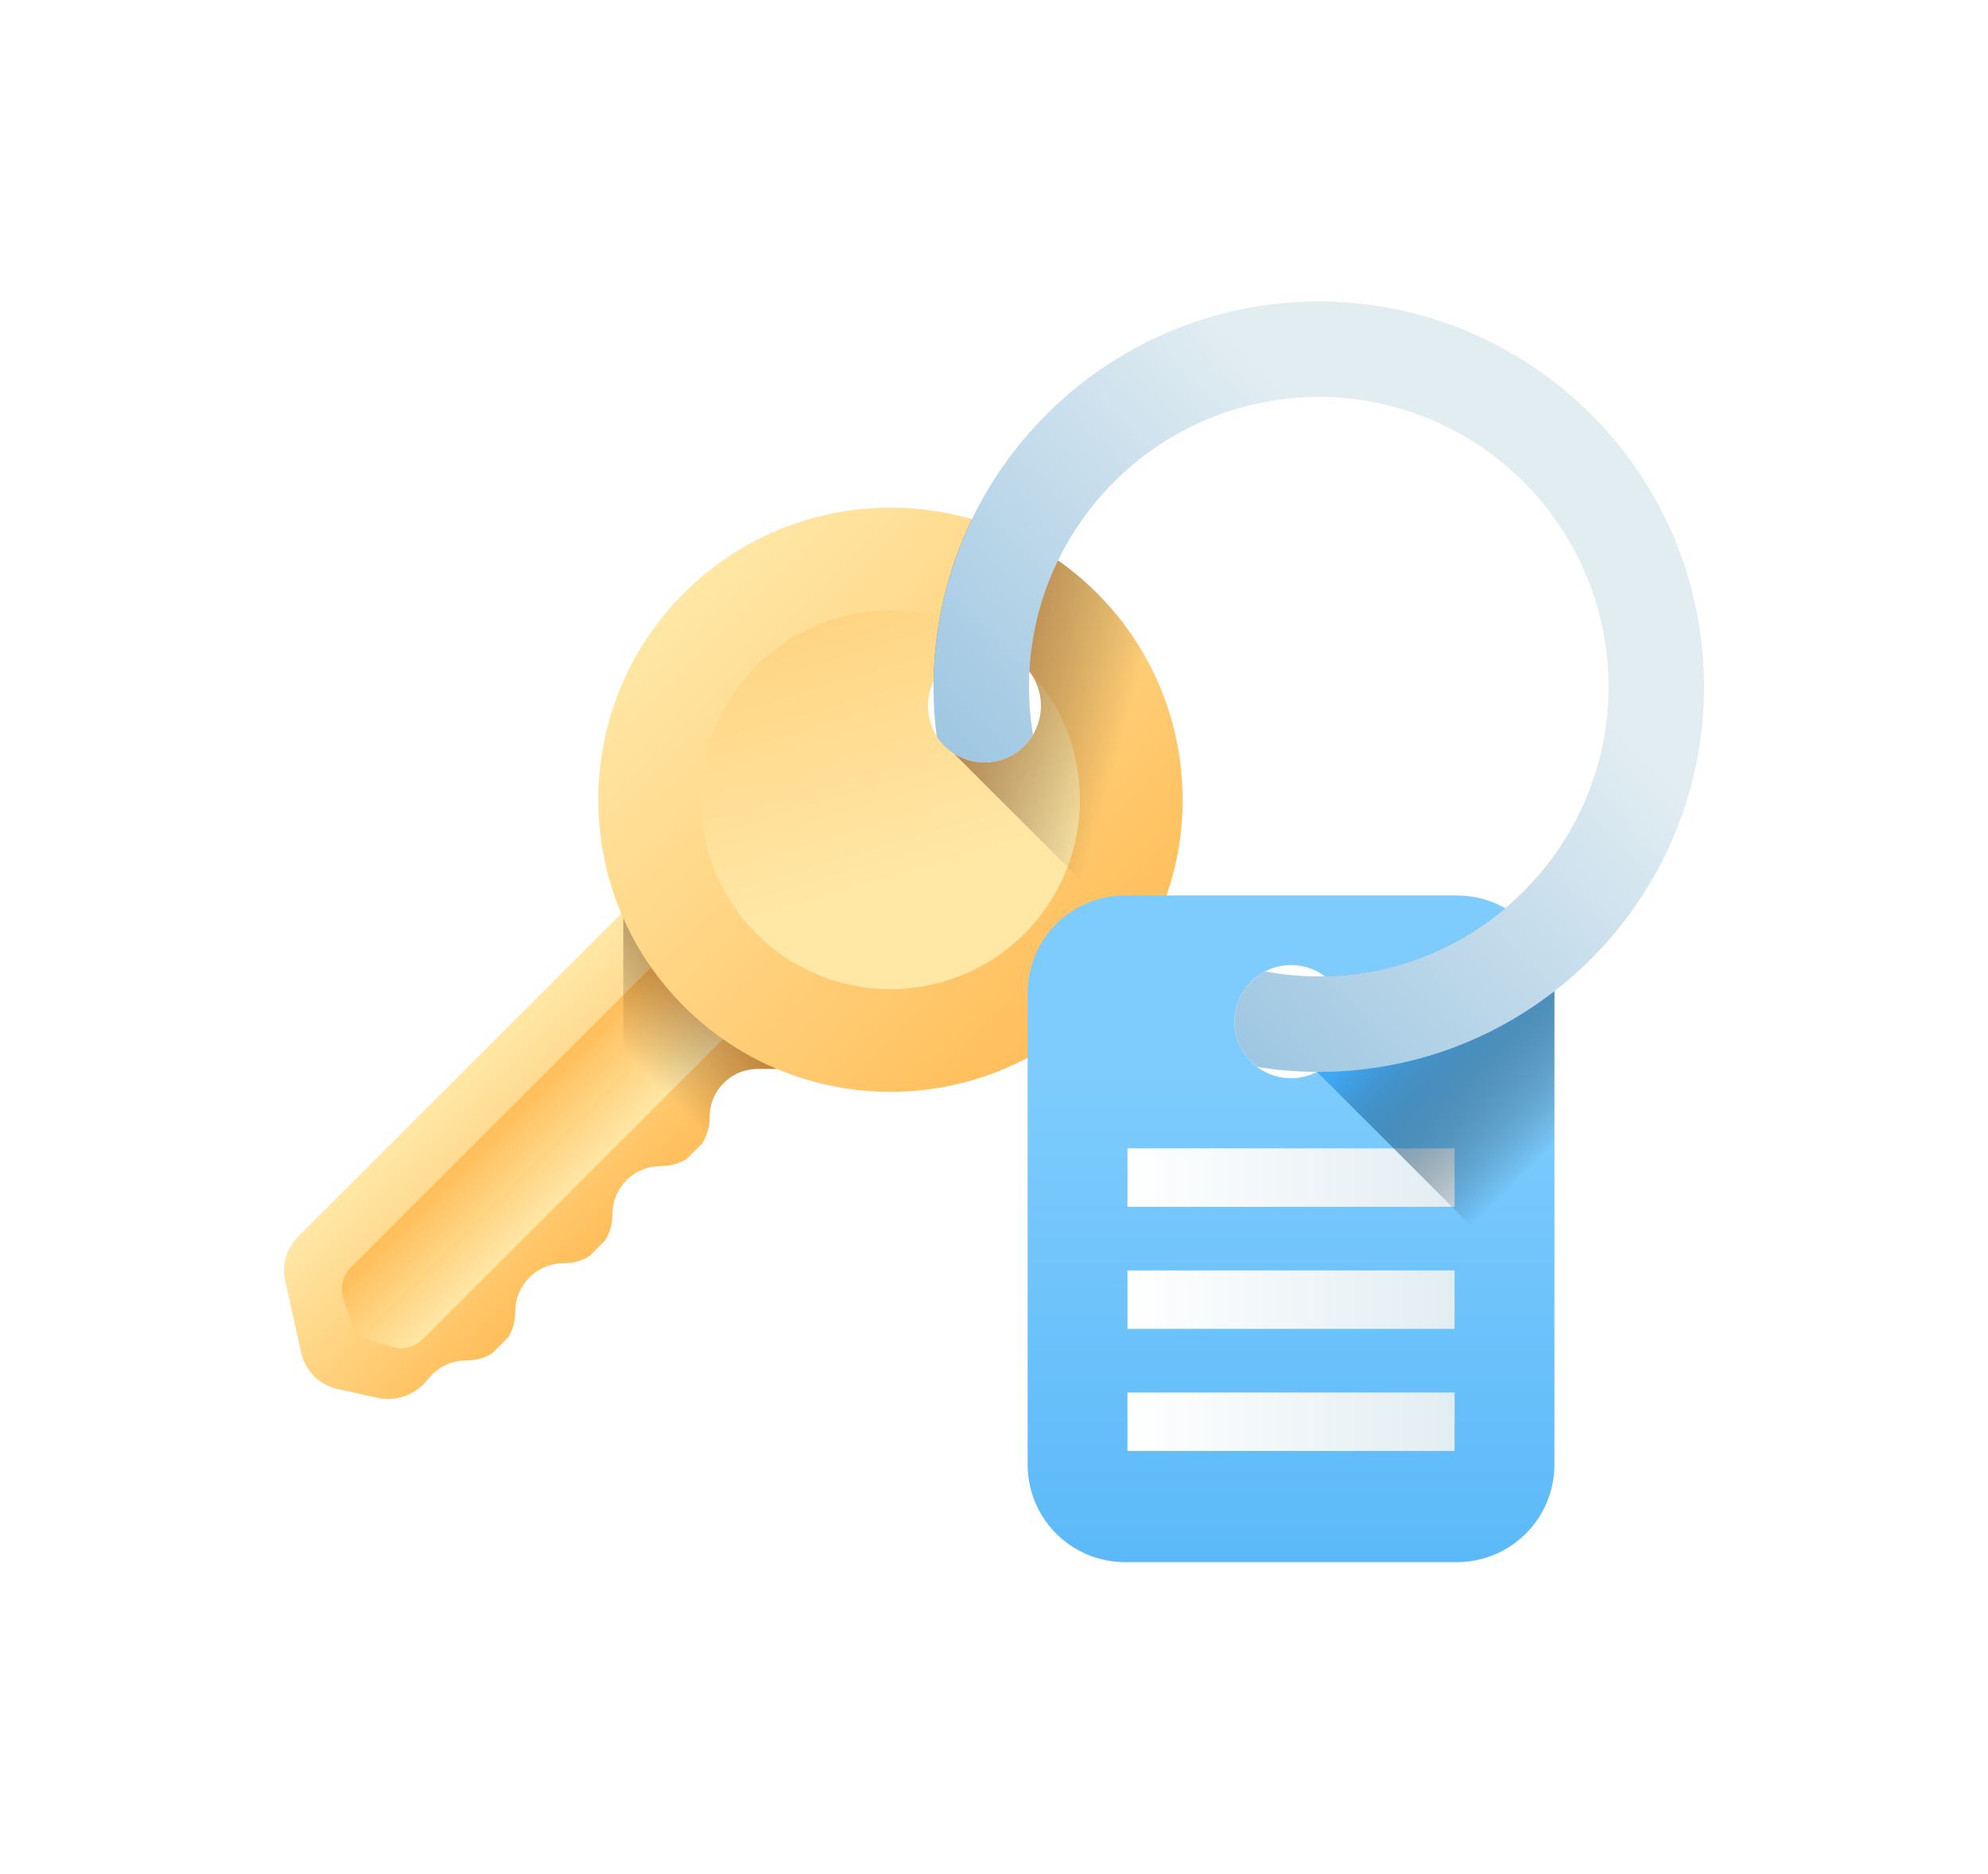<svg width="70" height="66" viewBox="0 0 70 66" fill="none" xmlns="http://www.w3.org/2000/svg">
<g filter="url(#filter0_d_31646_391)">
<path d="M26.698 34.643C26.472 34.641 26.249 34.684 26.04 34.769C25.832 34.854 25.642 34.98 25.483 35.14C25.324 35.299 25.198 35.489 25.113 35.697C25.027 35.906 24.984 36.129 24.986 36.354C24.989 36.672 24.902 36.983 24.737 37.254L24.737 37.254L24.175 37.816L24.175 37.816C23.904 37.981 23.593 38.068 23.275 38.065L23.275 38.065C22.327 38.057 21.556 38.828 21.564 39.776L21.564 39.776C21.567 40.094 21.48 40.405 21.315 40.676L21.315 40.676L20.753 41.238L20.753 41.238C20.482 41.403 20.171 41.49 19.853 41.487H19.848C18.904 41.487 18.139 42.255 18.142 43.199C18.145 43.516 18.058 43.828 17.893 44.098L17.893 44.098L17.33 44.66L17.33 44.661C17.059 44.826 16.748 44.913 16.43 44.91L16.43 44.909C16.168 44.907 15.91 44.966 15.674 45.08C15.439 45.194 15.233 45.361 15.073 45.568C14.65 46.114 13.956 46.375 13.282 46.225L11.876 45.913C11.565 45.844 11.281 45.688 11.056 45.463C10.832 45.238 10.676 44.954 10.607 44.644L10.042 42.101C9.981 41.826 9.99 41.541 10.069 41.271C10.147 41.001 10.293 40.755 10.491 40.557L23.934 27.114C23.934 27.114 23.935 27.113 23.935 27.113C23.935 27.113 23.935 27.113 23.936 27.113C23.936 27.113 23.936 27.113 23.936 27.113C23.936 27.113 23.936 27.114 23.937 27.114L29.406 32.583C29.406 32.583 29.406 32.583 29.406 32.583C29.406 32.584 29.406 32.584 29.406 32.584C29.406 32.584 29.406 32.584 29.406 32.584C29.406 32.585 29.406 32.585 29.406 32.585L27.348 34.643C27.348 34.643 27.348 34.643 27.347 34.643H26.698H26.698Z" fill="url(#paint0_linear_31646_391)"/>
<path d="M12.089 42.719L12.327 43.484C12.379 43.651 12.471 43.802 12.595 43.925C12.718 44.049 12.87 44.141 13.036 44.193L13.8 44.431C13.988 44.489 14.189 44.496 14.38 44.449C14.571 44.401 14.745 44.303 14.884 44.164L27.936 31.113L25.407 28.584L12.356 41.635C12.217 41.774 12.118 41.949 12.071 42.14C12.024 42.331 12.03 42.532 12.089 42.719L12.089 42.719Z" fill="url(#paint1_linear_31646_391)"/>
<path d="M23.937 27.114C23.937 27.114 23.937 27.113 23.936 27.113C23.936 27.113 23.936 27.113 23.936 27.113C23.936 27.113 23.935 27.113 23.935 27.113C23.935 27.113 23.935 27.114 23.935 27.114L21.935 29.114L21.946 29.185V38.69C22.26 38.305 22.739 38.06 23.275 38.064L23.276 38.065C23.593 38.068 23.904 37.981 24.175 37.816L24.175 37.816L24.737 37.254L24.737 37.254C24.903 36.983 24.989 36.671 24.986 36.354C24.985 36.129 25.027 35.905 25.113 35.697C25.198 35.488 25.324 35.299 25.483 35.14C25.642 34.98 25.832 34.854 26.04 34.769C26.249 34.684 26.472 34.641 26.698 34.643H27.347C27.347 34.643 27.348 34.643 27.348 34.642L29.406 32.585C29.406 32.585 29.406 32.584 29.406 32.584C29.406 32.584 29.406 32.584 29.406 32.584C29.406 32.583 29.406 32.583 29.406 32.583C29.406 32.583 29.406 32.583 29.406 32.583L23.937 27.114H23.937Z" fill="url(#paint2_linear_31646_391)"/>
<path d="M38.628 17.891C34.611 13.873 28.098 13.873 24.08 17.89C20.063 21.907 20.063 28.422 24.08 32.439C28.098 36.456 34.612 36.456 38.629 32.439C42.647 28.422 42.646 21.908 38.628 17.891ZM36.071 23.267C35.292 24.045 34.031 24.045 33.252 23.267C32.474 22.489 32.474 21.227 33.252 20.448C34.031 19.67 35.292 19.67 36.071 20.448C36.849 21.227 36.849 22.488 36.071 23.267Z" fill="url(#paint3_linear_31646_391)"/>
<path d="M36.071 29.881C33.466 32.485 29.242 32.486 26.638 29.881C24.033 27.277 24.034 23.053 26.638 20.448C29.243 17.844 33.466 17.844 36.071 20.448C35.292 19.67 34.031 19.67 33.252 20.448C32.474 21.227 32.474 22.488 33.252 23.267C34.031 24.045 35.292 24.045 36.071 23.267C36.849 22.488 36.849 21.227 36.071 20.448C38.675 23.053 38.675 27.276 36.071 29.881Z" fill="url(#paint4_linear_31646_391)"/>
<path d="M34.221 15.285C33.384 17.011 32.902 18.941 32.873 20.979V20.982C32.969 20.785 33.097 20.604 33.253 20.448C34.031 19.67 35.293 19.67 36.071 20.448C36.85 21.227 36.85 22.488 36.071 23.267C35.397 23.941 34.361 24.03 33.589 23.536L40.299 30.247C42.533 26.321 41.977 21.239 38.629 17.891C37.357 16.619 35.835 15.751 34.221 15.285Z" fill="url(#paint5_linear_31646_391)"/>
<path d="M51.299 28.536H39.617C37.721 28.536 36.184 30.072 36.184 31.969V48.579C36.184 50.476 37.721 52.013 39.617 52.013H51.299C53.196 52.013 54.733 50.476 54.733 48.579V31.969C54.733 30.073 53.196 28.536 51.299 28.536ZM46.867 34.388C46.089 35.166 44.827 35.166 44.049 34.388C43.27 33.61 43.27 32.348 44.049 31.57C44.827 30.791 46.089 30.791 46.867 31.57C47.646 32.348 47.646 33.61 46.867 34.388Z" fill="url(#paint6_linear_31646_391)"/>
<path d="M39.699 37.441H51.217V39.5H39.699L39.699 37.441Z" fill="url(#paint7_linear_31646_391)"/>
<path d="M39.699 41.74H51.217V43.799H39.699L39.699 41.74Z" fill="url(#paint8_linear_31646_391)"/>
<path d="M39.699 46.039H51.217V48.098H39.699L39.699 46.039Z" fill="url(#paint9_linear_31646_391)"/>
<path d="M54.733 31.969C54.733 30.692 54.035 29.578 53 28.987C51.275 30.441 49.064 31.333 46.65 31.382H46.647C46.725 31.439 46.799 31.502 46.867 31.57C47.646 32.348 47.646 33.61 46.867 34.388C46.723 34.532 46.558 34.654 46.377 34.748V34.748L54.733 43.104V31.969H54.733Z" fill="url(#paint10_linear_31646_391)"/>
<path d="M46.436 7.617C41.068 7.617 36.419 10.75 34.221 15.284C33.384 17.011 32.901 18.941 32.872 20.979C32.87 21.047 32.87 21.115 32.87 21.182C32.87 21.774 32.908 22.358 32.982 22.93C33.06 23.052 33.15 23.165 33.252 23.267C34.031 24.046 35.292 24.046 36.071 23.267C36.188 23.15 36.29 23.019 36.375 22.876C36.28 22.317 36.233 21.75 36.233 21.182C36.233 21.004 36.238 20.827 36.247 20.651C36.316 19.292 36.658 17.96 37.254 16.736C38.91 13.332 42.403 10.98 46.436 10.98C52.062 10.98 56.638 15.556 56.638 21.182C56.638 24.31 55.223 27.114 53 28.986C51.275 30.441 49.064 31.333 46.649 31.382C46.578 31.384 46.506 31.385 46.436 31.385C45.801 31.385 45.167 31.326 44.543 31.209C44.36 31.302 44.194 31.424 44.049 31.57C43.27 32.348 43.27 33.61 44.049 34.388C44.116 34.456 44.188 34.518 44.264 34.574C44.963 34.687 45.669 34.745 46.376 34.748H46.436C49.558 34.748 52.436 33.689 54.731 31.908C57.935 29.426 60.002 25.54 60.002 21.182C60.002 13.702 53.916 7.617 46.436 7.617Z" fill="url(#paint11_linear_31646_391)"/>
</g>
<defs>
<filter id="filter0_d_31646_391" x="0.002" y="0.617" width="70" height="64.397" filterUnits="userSpaceOnUse" color-interpolation-filters="sRGB">
<feFlood flood-opacity="0" result="BackgroundImageFix"/>
<feColorMatrix in="SourceAlpha" type="matrix" values="0 0 0 0 0 0 0 0 0 0 0 0 0 0 0 0 0 0 127 0" result="hardAlpha"/>
<feOffset dy="3"/>
<feGaussianBlur stdDeviation="5"/>
<feComposite in2="hardAlpha" operator="out"/>
<feColorMatrix type="matrix" values="0 0 0 0 0 0 0 0 0 0 0 0 0 0 0 0 0 0 0.3 0"/>
<feBlend mode="normal" in2="BackgroundImageFix" result="effect1_dropShadow_31646_391"/>
<feBlend mode="normal" in="SourceGraphic" in2="effect1_dropShadow_31646_391" result="shape"/>
</filter>
<linearGradient id="paint0_linear_31646_391" x1="16.127" y1="34.92" x2="21.6" y2="40.392" gradientUnits="userSpaceOnUse">
<stop stop-color="#FFE7A5"/>
<stop offset="0.966" stop-color="#FFBF5C"/>
</linearGradient>
<linearGradient id="paint1_linear_31646_391" x1="20.897" y1="38.151" x2="18.368" y2="35.623" gradientUnits="userSpaceOnUse">
<stop stop-color="#FFE7A5"/>
<stop offset="0.966" stop-color="#FFBF5C"/>
</linearGradient>
<linearGradient id="paint2_linear_31646_391" x1="22.195" y1="34.325" x2="29.211" y2="27.308" gradientUnits="userSpaceOnUse">
<stop stop-opacity="0"/>
<stop offset="1" stop-color="#D54003"/>
</linearGradient>
<linearGradient id="paint3_linear_31646_391" x1="24.08" y1="17.891" x2="38.628" y2="32.44" gradientUnits="userSpaceOnUse">
<stop stop-color="#FFE7A5"/>
<stop offset="0.966" stop-color="#FFBF5C"/>
</linearGradient>
<linearGradient id="paint4_linear_31646_391" x1="32.149" y1="27.867" x2="26.023" y2="7.059" gradientUnits="userSpaceOnUse">
<stop stop-color="#FFE7A5"/>
<stop offset="0.966" stop-color="#FFBF5C"/>
</linearGradient>
<linearGradient id="paint5_linear_31646_391" x1="39.417" y1="23.363" x2="27.795" y2="20.149" gradientUnits="userSpaceOnUse">
<stop stop-opacity="0"/>
<stop offset="1" stop-color="#D54003"/>
</linearGradient>
<linearGradient id="paint6_linear_31646_391" x1="45.457" y1="34.565" x2="45.457" y2="66.76" gradientUnits="userSpaceOnUse">
<stop stop-color="#7ECCFD"/>
<stop offset="1" stop-color="#3FA9F5"/>
</linearGradient>
<linearGradient id="paint7_linear_31646_391" x1="39.699" y1="38.471" x2="51.216" y2="38.471" gradientUnits="userSpaceOnUse">
<stop stop-color="white"/>
<stop offset="1" stop-color="#E2EDF2"/>
</linearGradient>
<linearGradient id="paint8_linear_31646_391" x1="39.699" y1="42.77" x2="51.216" y2="42.77" gradientUnits="userSpaceOnUse">
<stop stop-color="white"/>
<stop offset="1" stop-color="#E2EDF2"/>
</linearGradient>
<linearGradient id="paint9_linear_31646_391" x1="39.699" y1="47.069" x2="51.216" y2="47.069" gradientUnits="userSpaceOnUse">
<stop stop-color="white"/>
<stop offset="1" stop-color="#E2EDF2"/>
</linearGradient>
<linearGradient id="paint10_linear_31646_391" x1="54.982" y1="37.077" x2="49.822" y2="31.918" gradientUnits="userSpaceOnUse">
<stop stop-opacity="0"/>
<stop offset="1" stop-color="#3FA9F5"/>
</linearGradient>
<linearGradient id="paint11_linear_31646_391" x1="51.096" y1="16.606" x2="38.689" y2="28.788" gradientUnits="userSpaceOnUse">
<stop stop-color="#E2EDF2"/>
<stop offset="1" stop-color="#9FC7E2"/>
</linearGradient>
</defs>
</svg>
